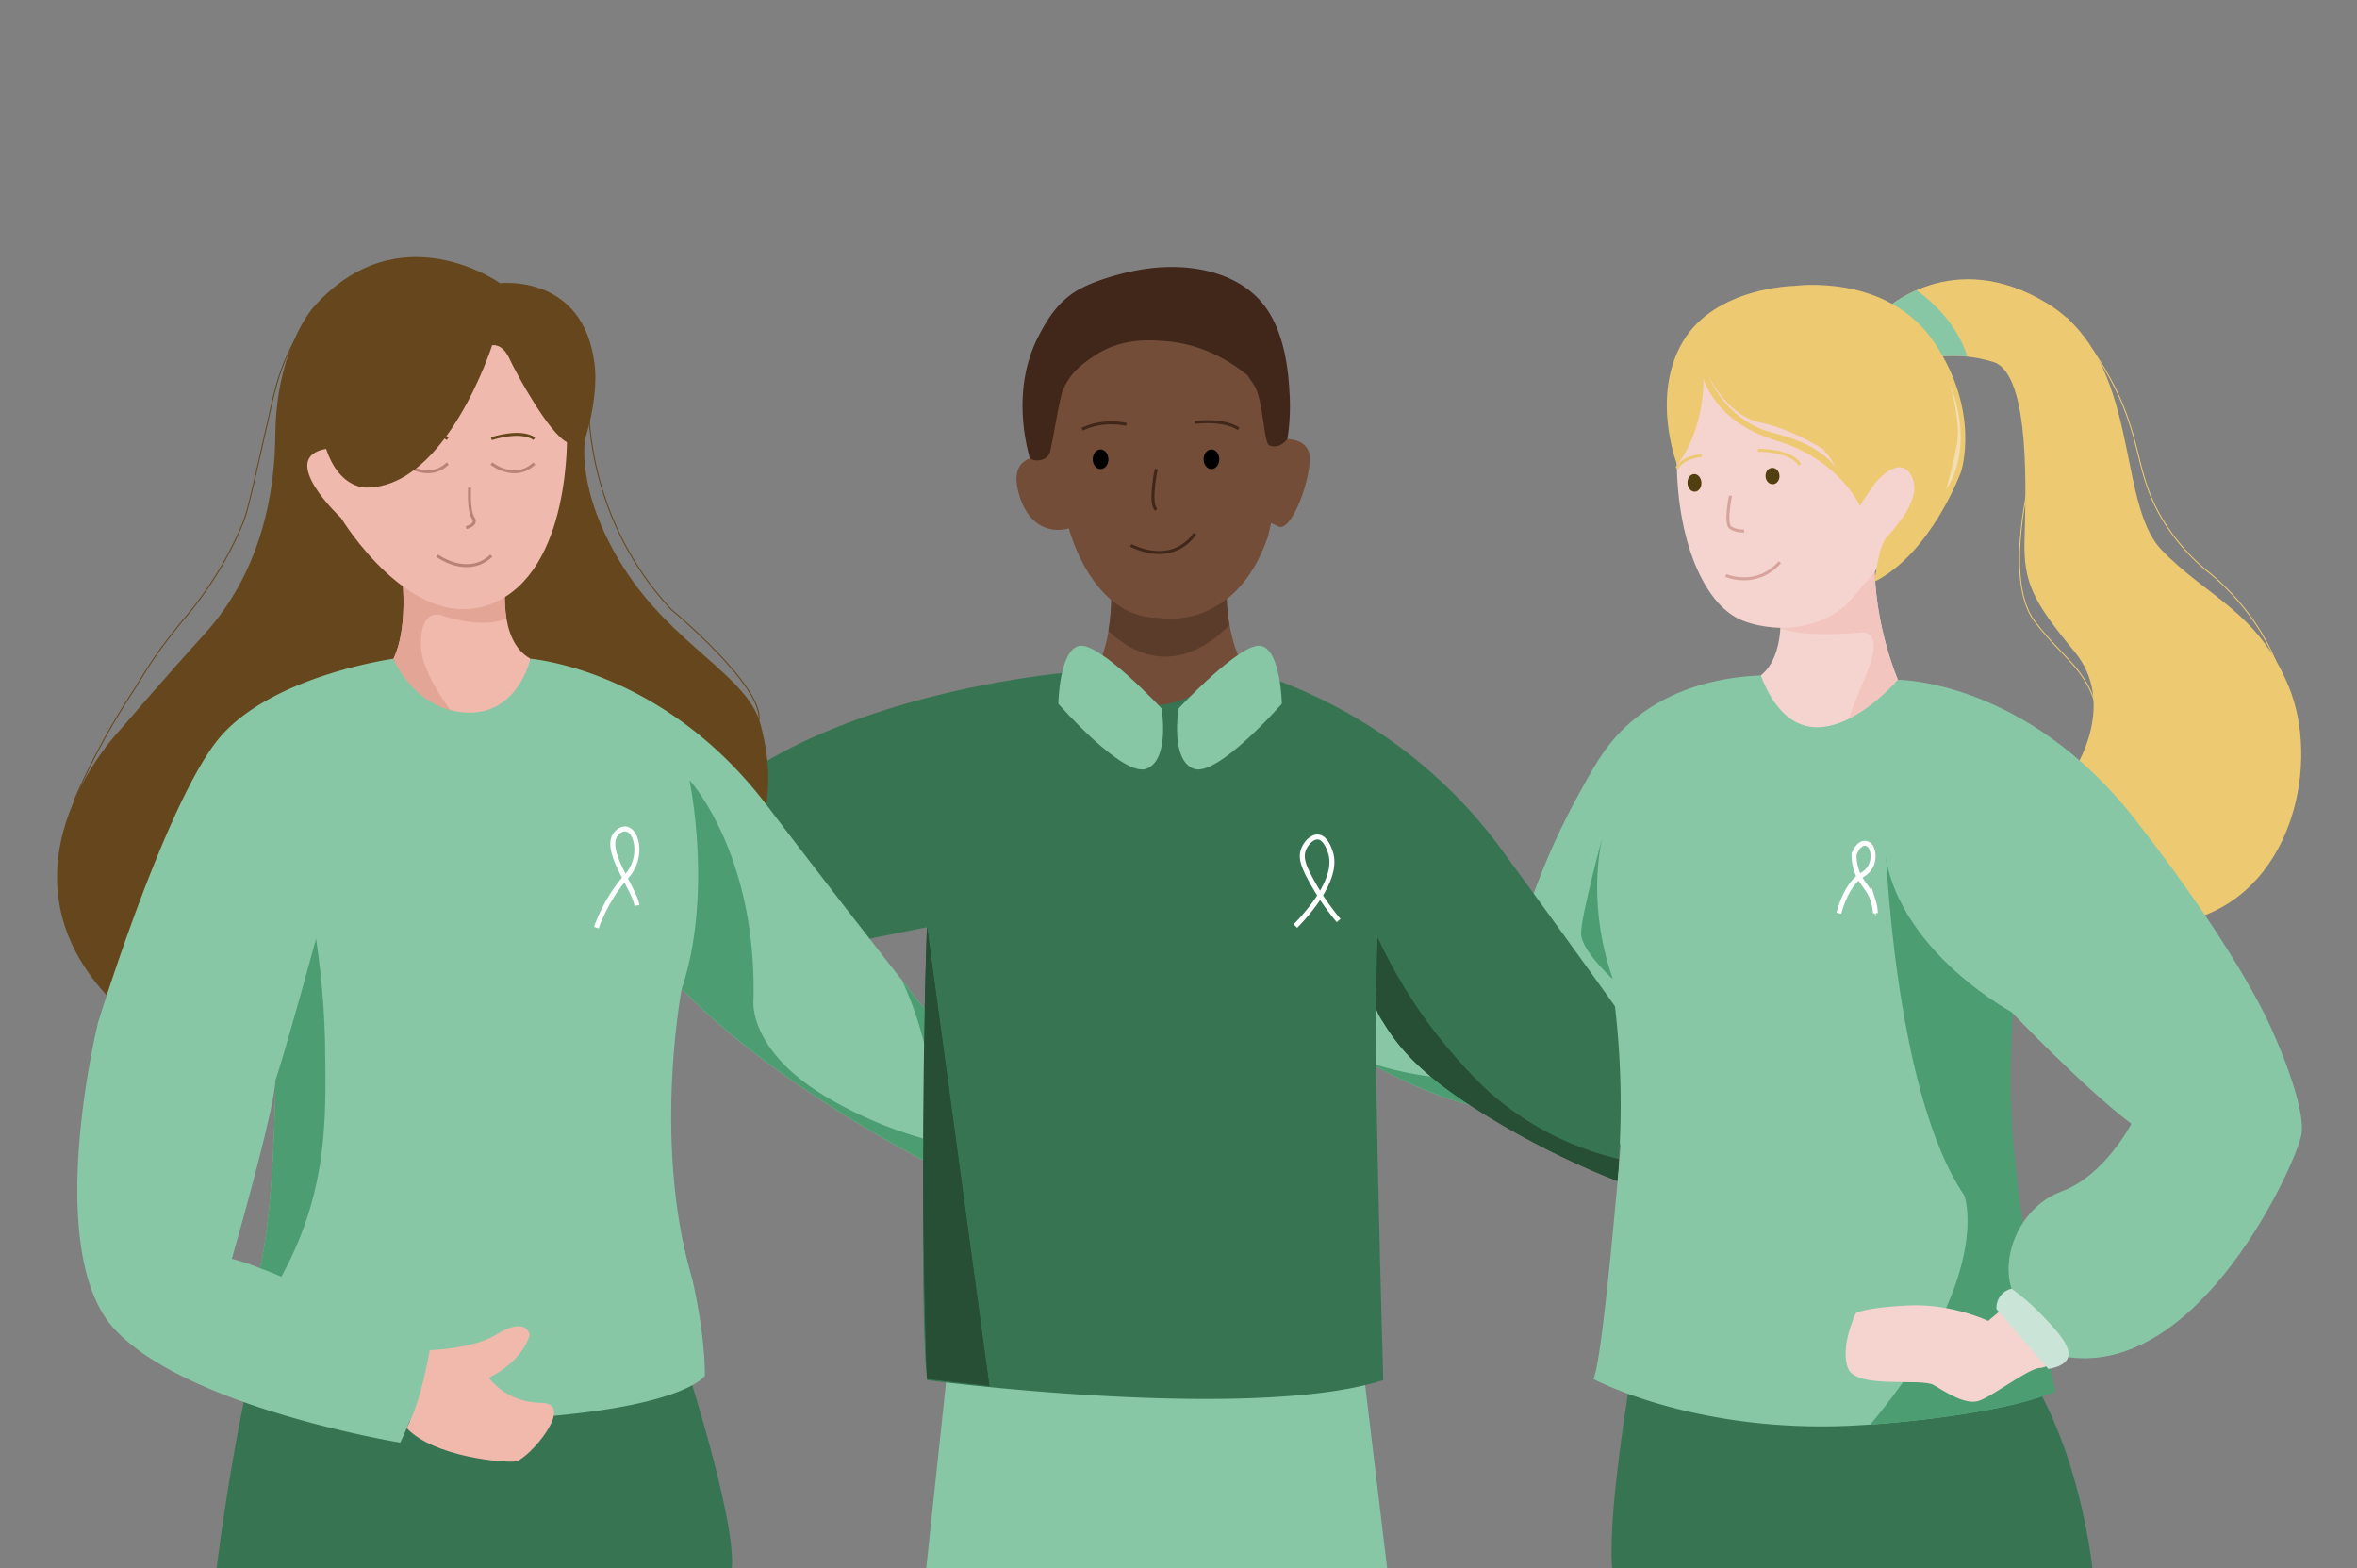 <svg xmlns="http://www.w3.org/2000/svg" viewBox="0 0 2375.59 1580.68"><rect x="0" y="0" width="2375.59" height="1580.68" fill="#808080" stroke="none"/><defs><style>.cls-1,.cls-18{fill:#87c7a6;}.cls-17,.cls-2{fill:#377552;}.cls-3{fill:#f5d3ce;}.cls-4{fill:#f2c5be;}.cls-5{fill:#edc972;}.cls-10,.cls-12,.cls-15,.cls-20,.cls-25,.cls-26,.cls-27,.cls-28,.cls-29,.cls-6{fill:none;}.cls-12,.cls-6{stroke:#edc972;}.cls-10,.cls-12,.cls-15,.cls-25,.cls-26,.cls-27,.cls-28,.cls-29,.cls-6{stroke-miterlimit:10;}.cls-7{fill:#4c9e72;}.cls-8{fill:#cae5d7;}.cls-9{fill:#f2deb1;}.cls-10{stroke:#d6a39d;}.cls-10,.cls-12,.cls-15,.cls-26,.cls-27{stroke-width:3px;}.cls-11{fill:#513e11;}.cls-13{fill:#734d38;}.cls-13,.cls-14,.cls-15,.cls-16,.cls-17,.cls-18{fill-rule:evenodd;}.cls-14{fill:#5b3b2a;}.cls-15{stroke:#41261a;}.cls-16{fill:#41261a;}.cls-19{fill:#264f36;}.cls-21{fill:#66471d;}.cls-22{fill:#f0b9ac;}.cls-23{fill:#e3a596;}.cls-24{fill:#f0b9ad;}.cls-25,.cls-27{stroke:#66471d;}.cls-26{stroke:#b98378;}.cls-28{stroke:#d82724;}.cls-29{stroke:#fff;stroke-width:5px;}</style></defs><title>caminos de pacientes</title><g id="Capa_1" data-name="Capa 1"><polygon class="cls-1" points="956.8 1362.17 932.95 1585.96 1398.72 1585.96 1370.24 1348.57 956.8 1362.17"/><path class="cls-2" d="M687.14,1362.17s55.72,169.73,50.34,219.2H218.2s24.1-199.69,59.49-282.61S687.14,1362.17,687.14,1362.17Z"/><path class="cls-2" d="M1644.83,1379.62s-27,156.2-19.22,206.35h483.85s-12.19-143-86-232.21S1644.83,1379.62,1644.83,1379.62Z"/><path class="cls-3" d="M1793.93,612.37s6.41,47.72-19.23,68.37v35.61l55.66,41.31,46.18-15L1912.86,685s-24.21-54.84-23.5-120.36S1793.93,612.37,1793.93,612.37Z"/><path class="cls-4" d="M1882.94,674.87c15.72-39.31-6.17-37.6-6.17-37.6-48,4.44-71.23.25-82.36-4.23a117.91,117.91,0,0,0-.48-20.66s96.14-113.25,95.42-47.72S1912.86,685,1912.86,685l-36.32,57.7-19.72,6.4C1864.11,718.09,1868.44,711.08,1882.94,674.87Z"/><path class="cls-3" d="M1690.3,445.1c-4,91.6,25,164,65.85,180.28,21.84,8.67,45,7.31,45,7.31,7.47-.44,36.22-2.5,59-22.45,0,0,2.69-2.36,26.71-30.79h0l66.18-87.91-53.34-86.93L1779.2,338.42,1717,353.23Z"/><path class="cls-5" d="M1899.52,312.55s68-65.08,163.67-6.9,69,200.16,115.36,248.47,96.63,61.43,128.18,137.69,4.93,199.51-88.74,232.05S2092.77,772,2092.77,772s40.43-64.09-2-115.36-51.27-70-50.29-112.42,6.9-167.61-31.55-179.44-69-3-69-3Z"/><path class="cls-6" d="M2308.71,757.66a208.4,208.4,0,0,0-4.68-58.27c-14.61-64.72-56.77-104.93-76-121.08a204.73,204.73,0,0,1-47.15-52.64c-22.81-37-22.73-64.62-35.75-102.57-9.17-26.74-26.47-63.31-62.29-102.93"/><path class="cls-6" d="M2047.27,476.64s-28.69,107,3.26,149.33,58,48.87,66.5,106.89"/><path class="cls-1" d="M1774.7,680.74c-31.2,1.24-90.48,8.61-136.67,52.13-20.05,18.9-30.72,38.08-49,71.54A708.56,708.56,0,0,0,1532,942.36l-157,62.26,6,66.85s86.45,50.72,140.63,46.11,111.81,36.89,111.81,36.89-18.44,222.47-27.67,235.15c0,0,108.36,58.79,277.8,46.11,0,0,128-8.07,186.74-33.43,0,0-41.5-167.14-45-293.94s20.75-180.63,20.75-180.63c-48.8-53.25-95.21-85.34-129.7-105.12C1871.16,796.65,1821.8,777.77,1792,725A170.31,170.31,0,0,1,1774.7,680.74Z"/><path class="cls-7" d="M1616.13,839.45s-19.48,63.71,9.48,147.43c0,0-32.12-29-32.12-46.34S1616.13,839.45,1616.13,839.45Z"/><path class="cls-7" d="M1905,787.63l-4.94,56.81s7.53,254.38,79.77,360.41c0,0,30.34,81.16-94.84,230.87,0,0,128-8.06,186.75-33.44,0,0-41.52-167.14-45-293.93s20.75-180.62,20.75-180.62Z"/><path class="cls-1" d="M1982.78,359.45c-10.21-34-37.5-57.17-51.15-67-20.45,8.94-32.11,20.1-32.11,20.1l40.42,49.3S1957.51,356.75,1982.78,359.45Z"/><path class="cls-3" d="M2018.25,1319.11l-14.43,12.12s-36.94-17.89-81.38-15.58-51.95,7.69-51.95,7.69-16.16,33.29-8.08,55.22,73.88,9.81,86.58,17.32,31.17,19.62,44.44,16.16,50.77-33.21,62.91-33.48,47.91-30,47.91-30l-61.45-53.68Z"/><path class="cls-1" d="M1899.52,823.63c-14,119.88,127.91,196.36,127.91,196.36s73.55,77.18,120.77,112.6c0,0-27.24,52.29-69.92,67.92s-61.75,65.57-50.85,98.26l57.21,69c133.48,18.16,228.83-194.32,234.76-223.38S2290.76,1040,2290.76,1040s-29.06-73.55-138.93-214.3-239-140.64-239-140.64-94,110.51-138.16-4.27l-16.79,52.13Z"/><path class="cls-8" d="M2012.2,1319.22l52.33,60.4c14.85-2.5,18.37-8.21,19.44-10.75,4.71-11.25-10.64-27.4-25.4-42.94a221.56,221.56,0,0,0-31.13-27.17,19.68,19.68,0,0,0-15.23,20.46Z"/><path class="cls-5" d="M1889.32,586.2s4-33.72,10.63-42.56,38.46-39.35,27-63.22-35.81,4.86-35.81,4.86-12.38,16.36-16.36,24.76c0,0-21.22-47.3-84-65.87s-73.83-62.78-73.83-62.78,1.73,50-26.54,87.09c0,0-27-69,5.76-124.23s112.73-56.14,112.73-56.14,93.28-13.26,140.58,57,27,130.41,27,130.41S1946.48,557.52,1889.32,586.2Z"/><path class="cls-3" d="M1850.6,472s-12.48-23.26-62.12-35.33-66.09-57.13-66.09-57.13,18.44,39.14,51.62,46.23,63,26.66,63,26.66A70,70,0,0,1,1850.6,472Z"/><path class="cls-9" d="M1961.5,493.55c30.35-46.8,4.25-104.66,4.25-104.66s10.78,36.59,6.52,59.28S1961.5,493.55,1961.5,493.55Z"/><path class="cls-10" d="M1739.49,580s30.54,13.39,54.45-13.39"/><path class="cls-10" d="M1744.17,499.63s-6,28.13,0,32.15,13.74,3.35,13.74,3.35"/><ellipse class="cls-11" cx="1786.5" cy="479.69" rx="7.02" ry="8.26" transform="translate(-25.9 109.71) rotate(-3.49)"/><ellipse class="cls-11" cx="1707.84" cy="486.6" rx="7.02" ry="8.89" transform="translate(-26.47 104.93) rotate(-3.49)"/><path class="cls-12" d="M1771.82,453.78s33.76-.44,42.21,14.66"/><path class="cls-12" d="M1715.23,459.11s-18.51.89-25.16,12.88"/><path class="cls-7" d="M1633.36,1154.46s-57.63-41.49-111.82-36.89-140.62-46.1-140.62-46.1l0-.17,1,.27s92.37,31.75,151.06,4.8C1532.93,1076.37,1607.86,1066.92,1633.36,1154.46Z"/><path class="cls-13" d="M1120,592.51s4.81,79.38-35.28,104.24l85.8,29.67,101-29.67s-34.48-27.26-35.28-100.23Z"/><path class="cls-14" d="M1239.13,629.85c-21.63,22.31-68.31,55.91-122,6.05a214.66,214.66,0,0,0,2.69-43.41l116.26,4A198.3,198.3,0,0,0,1239.13,629.85Z"/><path class="cls-13" d="M1277.95,540.93c-33.65,97.33-110.55,81.71-110.55,81.71-67.29,0-90.12-90.12-90.12-90.12s-34.85,12-49.27-31.24,20.43-40.86,20.43-40.86V382.31l50.47-38.45,87.72-15.62,76.91,22.83,28.84,45.66v45.66s26.44-2.4,27.64,18-15.62,70.9-30,70.9l-8.86-4.23Z"/><path class="cls-15" d="M1165.35,472.79s-7.44,34.73,0,40.93"/><path class="cls-15" d="M1204.2,425.78s28-4.13,44.22,6.41"/><path class="cls-15" d="M1135.32,427.72s-22.56-5.78-44.7,4.85"/><ellipse cx="1109.25" cy="462.84" rx="7.91" ry="9.89"/><ellipse cx="1220.98" cy="462.84" rx="7.91" ry="9.89"/><path class="cls-15" d="M1204.22,537.8s-19.23,33.37-64.48,11.88"/><path class="cls-16" d="M1272.51,305.71c23.75,29,26.24,73.19,27.28,91.66a215,215,0,0,1-2.21,45c-1.56,2-6,7.23-12.46,7.46h0a10.31,10.31,0,0,1-6.24-1.37c-5.14-2.91-5.78-46.71-15.14-60.73l-6.5-9.59h0c-12.6-10.39-41.77-31.3-83.16-34.39-15.23-1.14-43.83-3.27-70.75,14.61-9.59,6.37-27.13,18-33.18,38.58-4,13.47-10.16,55.07-12.36,59.8a11.67,11.67,0,0,1-4.75,5.32h0a16.46,16.46,0,0,1-7.46,2,15.36,15.36,0,0,1-7.55-2c-4.6-16.45-18.25-72.73,9.44-124.71,6.15-11.54,17-32.21,38.48-44.76,20.06-11.7,51.68-18.38,51.68-18.38C1191.38,261.75,1245,272.1,1272.51,305.71Z"/><path class="cls-17" d="M1633.41,1103.61c.25,22.81-.42,44.4-1.7,64.62-.44,6.88-1,13.59-1.54,20.14-38-21.63-203.22-117.08-236.26-158.72a0,0,0,0,1,0,0c-3-3.75-4.86-7.07-5.49-9.85a4.3,4.3,0,0,1-.11-.5c-.32-1.85-.59-2.21-.8-1.26-3.47,15.28,6.65,372.9,6.65,372.9-134.06,42.53-459.79,0-459.79,0l-.13-1.2v0c-3.7-35.46-4.27-115-3.7-195.61.8-112.11,3.83-226.18,3.83-226.18V934.49l-.17,0L601,1001.07l159.1-226.43c112.11-70.62,265.13-91.47,310.24-96.27,8.37-.88,13-1.22,13-1.22q6.31,5.62,12.48,10.18c26.81,19.88,51.13,25.27,71.77,23.44a91.84,91.84,0,0,0,32.47-9.28h0a117.56,117.56,0,0,0,38.25-30.41s6,1.12,16.43,4h0c8.77,2.42,20.75,6.12,35,11.49,57,21.46,150.68,69.59,223.95,170,69.4,95.07,100.37,138.31,114,157.56A858.76,858.76,0,0,1,1633.41,1103.61Z"/><path class="cls-18" d="M1187.89,714s-8.67,51.23,15,60.69,89.06-65.42,89.06-65.42-.89-54-21-58.33S1187.89,714,1187.89,714Z"/><path class="cls-18" d="M1170.74,714s8.67,51.23-15,60.69-89.06-65.42-89.06-65.42.89-54,21-58.33S1170.74,714,1170.74,714Z"/><path class="cls-19" d="M1539.12,1129.42a299.15,299.15,0,0,1-39.43-29.84,506.9,506.9,0,0,1-111.27-154.68q-.82,35.89-1.6,71.79c.21.4.42.84.67,1.3s.57,1.14.9,1.77c.86,1.64,1.89,3.58,3.09,5.7.78,1.39,1.58,2.78,2.4,4.15a0,0,0,0,0,0,0c19.82,33.41,48.25,59.61,100.29,92.18a834.82,834.82,0,0,0,135.8,68.39c.06-.61.11-1.22.17-1.85.57-6.54,1.09-13.26,1.54-20.14A302.91,302.91,0,0,1,1539.12,1129.42Zm-542,267.25Q965.64,1165,934.23,933.29c0,.42,0,.82,0,1.24q-4,120.66-3.72,248.82c0,3.58,0,7.15.06,10.71q.44,100.12,3.7,195.61v0Z"/><line class="cls-20" x1="404.63" y1="1559.64" x2="399.7" y2="1571.95"/><path class="cls-21" d="M106.77,1002.33C-12.57,870.8,122.45,734,122.45,734s40.07-47,83.63-95,70.56-115,71.43-201.22,38.33-128.05,38.33-128.05C402.07,212.24,504,285.42,504,285.42s83.47-9.82,95.09,80.5c0,0,5.33,28.29-9.25,76.19,0,0-10.69,52.14,38.84,130.2s124.23,108.28,137.66,157,5.88,81.42,5.88,81.42l-228.85,258Z"/><path class="cls-22" d="M405.68,584.82s5.49,49.38-9.14,79.09L424,732l66.74,9.14,43.88-45.71V663.91c-33.83-18.74-24.68-79.09-24.68-79.09Z"/><path class="cls-23" d="M424.25,649.9c.34,30,32.13,69.88,47.11,88.61L424,732l-27.44-68.09c14.62-29.71,9.15-79.1,9.15-79.1H509.91a137.81,137.81,0,0,0,.48,38.42c-25.21,11.53-65.44-3.16-65.44-3.16S423.83,611.79,424.25,649.9Z"/><path class="cls-24" d="M571.42,436s5,139.58-75.45,172.28-152.16-86.14-152.16-86.14-65.39-61-15.09-69.79,150.9-132,150.9-132l61.62,16.35Z"/><path class="cls-25" d="M593.48,390.7S582.1,512.54,676.2,614c0,0,92.25,76.44,88.87,111.23"/><path class="cls-25" d="M323.75,305.34A222.33,222.33,0,0,0,292,352.95c-11.31,22.94-15.12,40.88-21.16,67.57-14.27,63-21.12,94.66-25.6,105.59A360.11,360.11,0,0,1,189,619.53c-35.64,42.89-38.64,52-59.13,83.73A706.5,706.5,0,0,0,74.4,807.61"/><path class="cls-26" d="M495.25,467.18s23.41,18.7,43.27,0"/><path class="cls-26" d="M408,467.18s23.41,18.7,43.27,0"/><path class="cls-26" d="M473.32,491.4s-1.44,23.41,3.53,30.5-7.09,9.93-7.09,9.93"/><path class="cls-26" d="M440.59,560s30.51,22.7,54.66,0"/><path class="cls-27" d="M495.25,442.17s29-9.93,43.27,0"/><path class="cls-27" d="M408,442.17s29-9.93,43.27,0"/><path class="cls-28" d="M277.69,1087.93c0,.23,0,.48,0,.74"/><path class="cls-1" d="M931.75,1016.49v0c-1.07-1.33-2.17-2.69-3.35-4.19a.07.07,0,0,1,0,0c-2.23-2.8-4.67-5.91-7.34-9.3l-7.91-10c-.65-.84-1.33-1.7-2-2.55l-2.06-2.63c-8.5-10.82-18.45-23.5-29.69-38-28.2-36.15-64.62-83.24-107.17-139.09q-9.18-12.06-18.64-22.81c-100.73-115-219-124-219-124s-12.35,56.86-64.83,54.16a77.08,77.08,0,0,1-16-2.48h0c-37.43-9.93-54.37-45.18-56.9-50.88,0-.08-.06-.17-.11-.25a2.06,2.06,0,0,0-.08-.21l-.15-.34s-118.82,16.22-173.24,77.24c-42.69,47.89-95,198.66-115.5,261.32-5.64,17.19-8.88,27.75-8.88,27.75s-57,230.62,16.83,309.65,287.64,114,287.64,114,2.88-5.85,6.61-14.65c.17-.38.32-.76.48-1.16,0,0,0,0,0,0,.36-.86.72-1.75,1.09-2.65s.63-1.54.95-2.34c.08-.21.17-.42.27-.65h.42l5.28.08c56.73-.11,102.56-2.29,139.55-5.66,134.75-12.31,152.39-40.32,152.39-40.32,0-45.35-12.94-98.48-12.94-98.48-40.17-136-10.37-291.51-10.37-291.51,82.57,85.94,211.53,156.11,243,172.56a2.75,2.75,0,0,1,.36.17c.06-7.32.15-14.62.23-21.84.42-33.67,1-65.84,1.52-93.24.23-13.32.48-25.5.74-36.17v0Q932.35,1017.28,931.75,1016.49ZM233.63,1268.62s37.88-131.47,43.37-173.3q.19-1.36.32-2.59c.06-.57.11-1.12.15-1.64.08-.86.13-1.68.17-2.42-.06,7.07-.48,39.52-2.57,77.22-2.15,39.24-6.08,84.17-13.24,112.13A215.47,215.47,0,0,0,233.63,1268.62Z"/><path class="cls-7" d="M930.15,1147.29a411.84,411.84,0,0,1-90.71-38c-86.69-48.75-80-101.49-80-101.49.27-11.8.08-23.13-.48-34C756.37,923.91,745.68,884,733.75,854c-3.41-8.54-6.9-16.29-10.37-23.21-14.77-29.75-28.49-44.57-28.49-44.57s6.42,30.57,8.25,73.39c.38,9,.55,18.52.42,28.43-.4,31.27-3.87,66.24-13.64,99.51-.86,3-1.79,6-2.78,8.94,82.57,85.94,211.53,156.11,243,172.56a2.75,2.75,0,0,1,.36.17c.06-7.32.15-14.62.23-21.84A4.15,4.15,0,0,1,930.15,1147.29ZM327.7,1056.37c-.08-6.25-.25-13.11-.57-20.52a809.19,809.19,0,0,0-8.61-89.72s-12,44-23.63,84.82c-6.61,23.13-13.09,45.22-17.23,57.72,0-.25,0-.5,0-.74,0-.46,0-.69,0-.69l-.72,8.08q.19-1.36.32-2.59c.06-.57.11-1.12.15-1.64.08-.86.13-1.68.17-2.42-.06,7.07-.48,39.52-2.57,77.22-2.15,39.24-6.08,84.17-13.24,112.13,7.3,2.55,14.86,5.66,21.76,8.69a348.61,348.61,0,0,0,19.27-40.91C329.47,1178.22,328.61,1118.1,327.7,1056.37Zm604-39.87v0c-1.07-1.33-2.17-2.69-3.35-4.19a.07.07,0,0,1,0,0c-2.23-2.8-4.67-5.91-7.34-9.3l-7.91-10c-.65-.84-1.33-1.7-2-2.55l-2.06-2.63a355.88,355.88,0,0,1,22,62.14c.38,1.43.74,2.88,1.12,4.33.23-13.32.48-25.5.74-36.17v0Q932.35,1017.28,931.75,1016.49Z"/><path class="cls-21" d="M328.72,452.39c13.83,41.5,41.5,39,41.5,39C450.7,490.11,496,348,496,348s10-2.6,17.39,13.36,39.85,75.26,58.13,84.39l9.17,1.68V384.72l-24.39-58.36-66.2-25.26L389,329l-67.07,58.36Z"/><path class="cls-22" d="M519.4,1472.88c-12.56,1.51-82.57-4.81-109.47-33.68v0c6-11.46,15.44-34.39,23.16-78.46,20.67-1.07,48.91-4.67,67-15.74,31.29-19.2,33.76.35,33.76.35s-5.23,25-41,43.23c0,0,16.72,24.87,52.72,25.22S532.13,1471.35,519.4,1472.88Z"/><path class="cls-19" d="M1539.12,1129.42a299.15,299.15,0,0,1-39.43-29.84,506.9,506.9,0,0,1-111.27-154.68q-.82,35.89-1.6,71.79c.21.4.42.84.67,1.3s.57,1.14.9,1.77c.86,1.64,1.89,3.58,3.09,5.7.78,1.39,1.58,2.78,2.4,4.15a0,0,0,0,0,0,0c19.82,33.41,48.25,59.61,100.29,92.18a834.82,834.82,0,0,0,135.8,68.39c.06-.61.11-1.22.17-1.85.57-6.54,1.09-13.26,1.54-20.14A302.91,302.91,0,0,1,1539.12,1129.42Zm-542,267.25Q965.64,1165,934.23,933.29c0,.42,0,.82,0,1.24q-4,120.66-3.72,248.82c0,3.58,0,7.15.06,10.71q.44,100.12,3.7,195.61v0Z"/><path class="cls-29" d="M601,934.83s9.71-29.12,30.39-51.59,7.24-59.71-9.31-44.19,17.93,56.88,19.82,73.43"/><path class="cls-29" d="M1305.62,933.29c9.23-9.4,44.56-46.84,35.25-74.46-1.1-3.27-4.84-14.39-12.12-15.27-6.29-.77-12.82,6.38-15.14,13.12-2.71,7.88.16,15.71,6.15,27.19a246.62,246.62,0,0,0,29.41,43.86"/><path class="cls-29" d="M1853.4,920.32s6.85-29,23.53-38.63c13.8-8,12-23.87,8.09-29a7.33,7.33,0,0,0-5.32-2.83c-4.27-.17-8.75,4.32-11,11.45a47.77,47.77,0,0,0,3.09,17.72c4.62,12,12.07,15.84,16.17,28.71a47.66,47.66,0,0,1,2.19,12.56"/></g></svg>